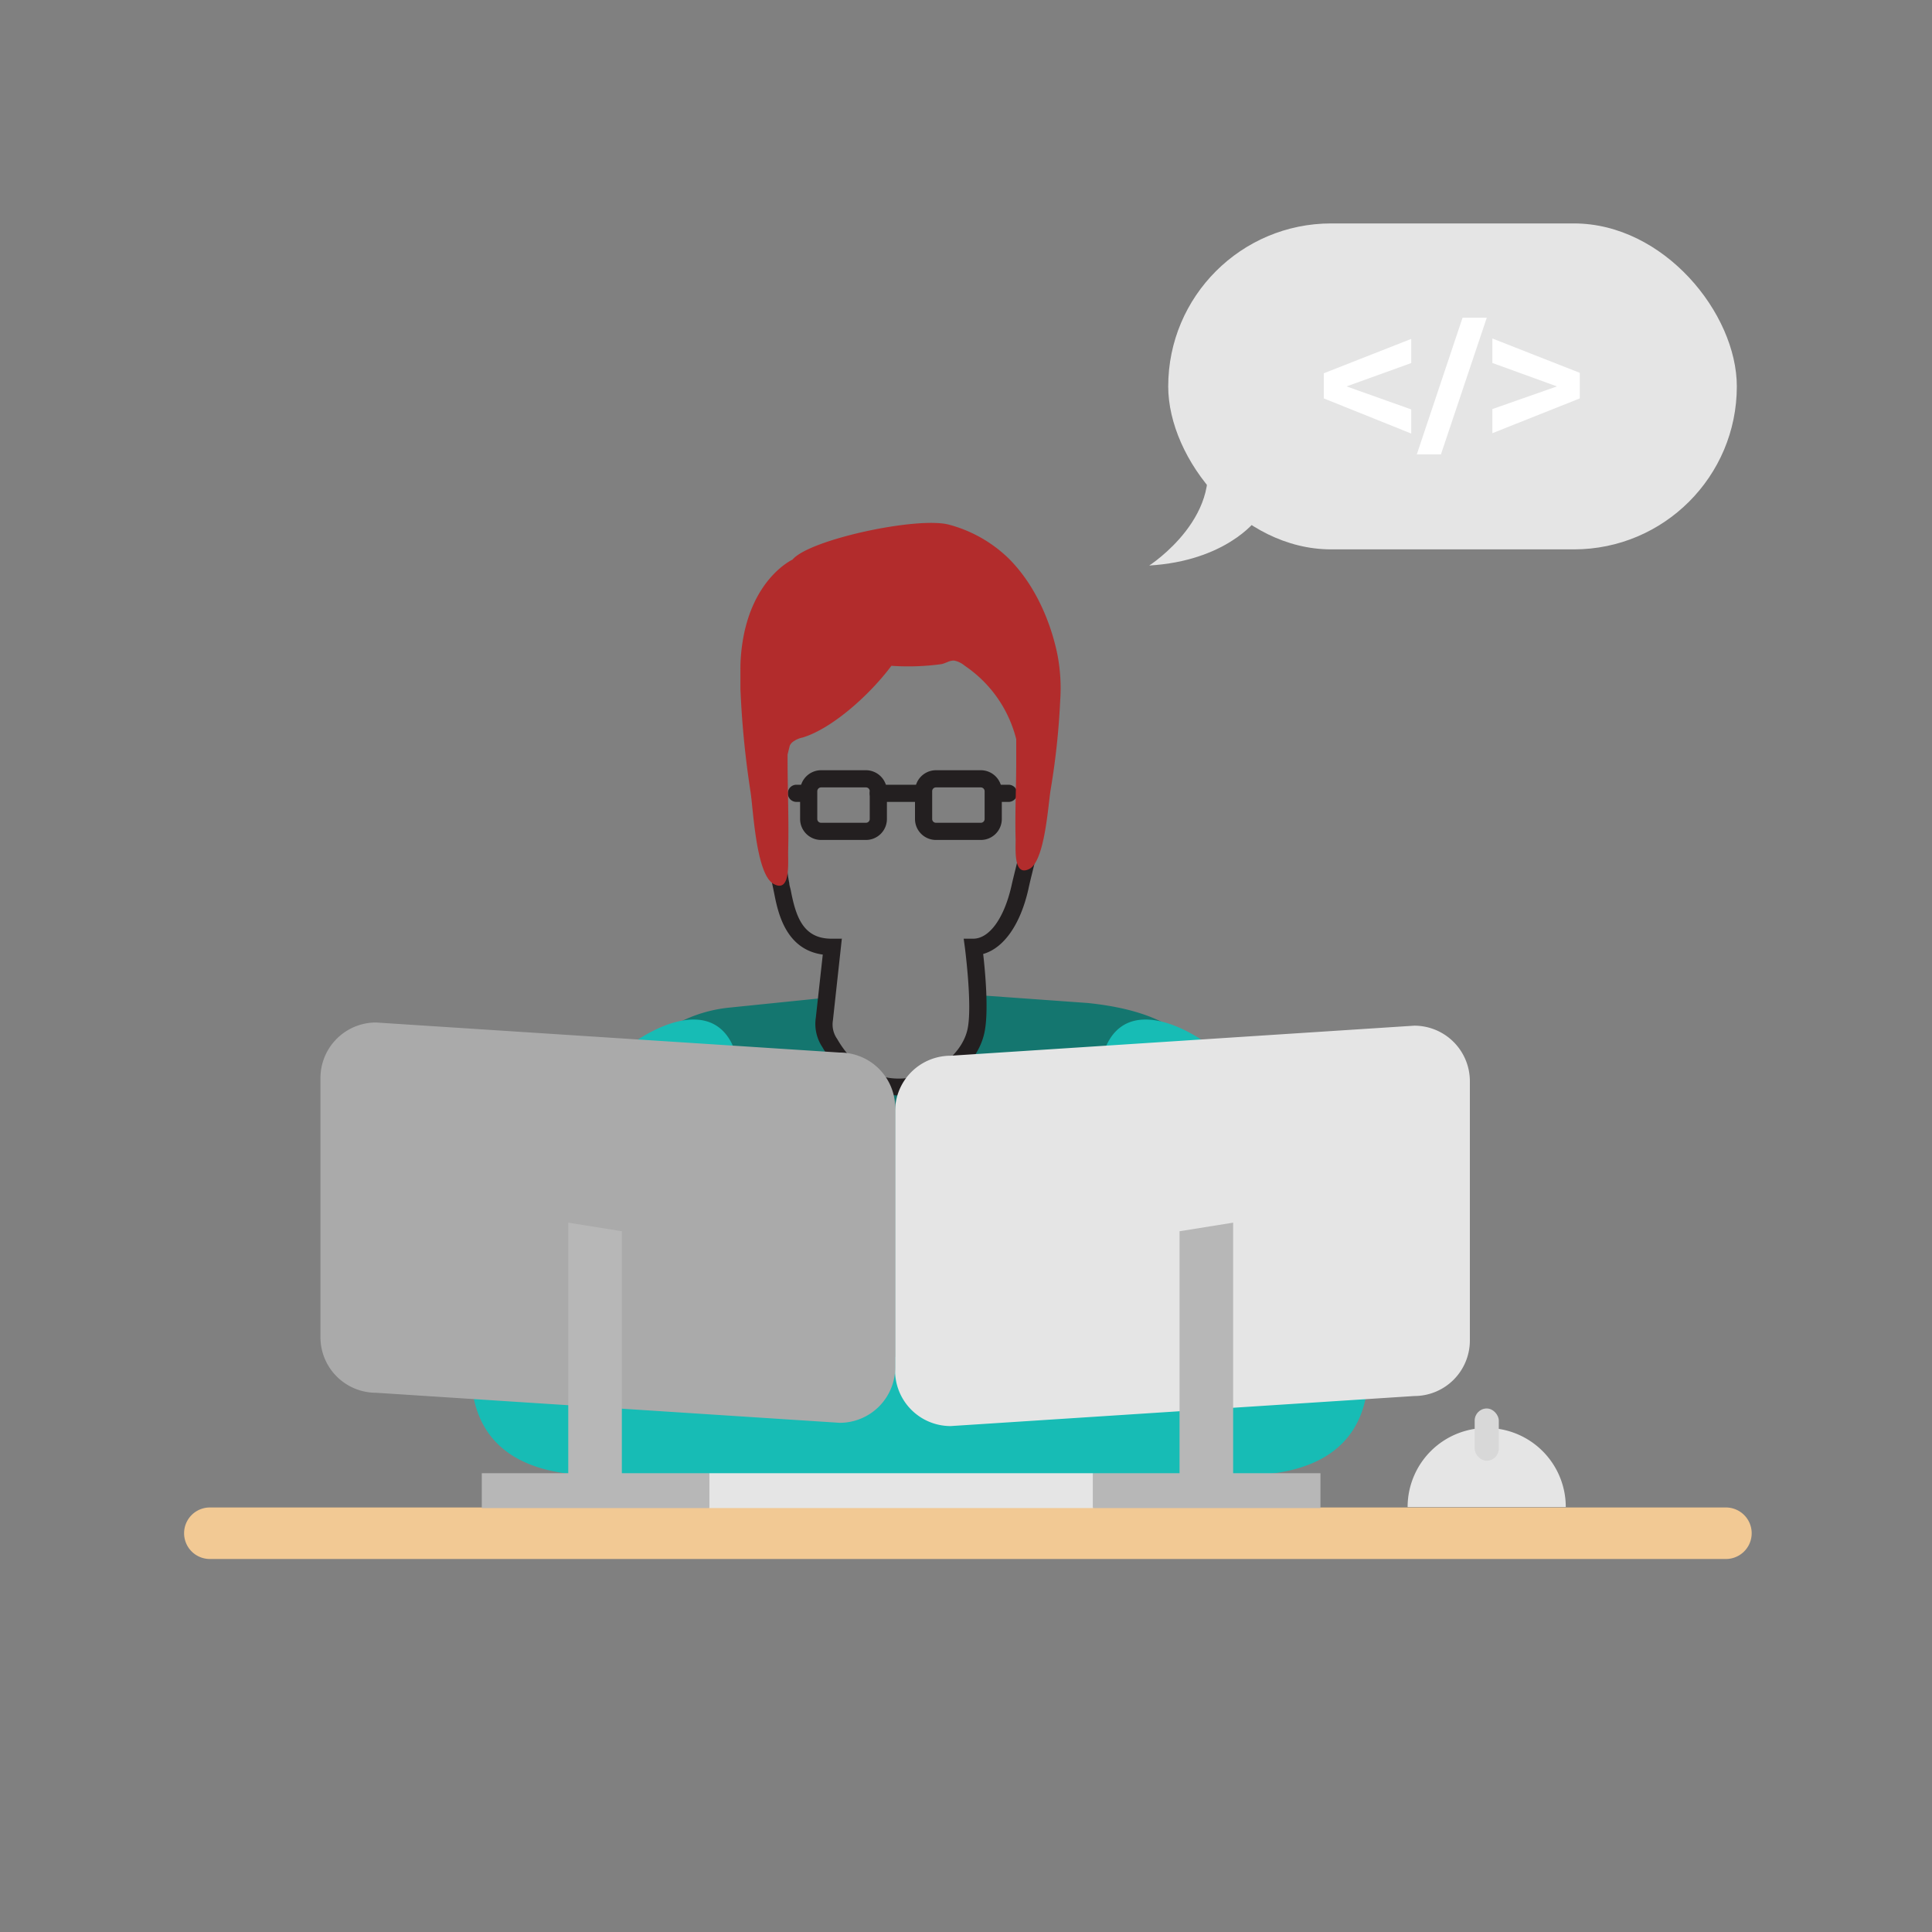 <svg xmlns="http://www.w3.org/2000/svg" viewBox="0 0 225 225"><rect x="0" y="0" width="225" height="225" fill="#808080" stroke="none"/><defs><style>.cls-1{fill:#e5e5e5;}.cls-2{fill:#fff;}.cls-3{fill:#14766f;}.cls-4{fill:#17bcb5;}.cls-5{fill:#f2c994;}.cls-6{fill:#d8d8d8;}.cls-7{fill:#231f20;}.cls-8{fill:#aaa;}.cls-9{fill:#b7b7b7;}.cls-10{fill:#b22c2c;}</style></defs><title>Artboard 32 copy 7</title><g id="Layer_1" data-name="Layer 1"><rect class="cls-1" x="136.05" y="26.02" width="66.22" height="37.96" rx="18.98"></rect><path class="cls-1" d="M146.19,60.67s-3.49,4.66-12.35,5.19c0,0,9.34-6,6.18-14.23C138.06,46.56,146.19,60.67,146.19,60.67Z"></path><path class="cls-2" d="M154.17,43.47l10.18-4v2.81L156.82,45l7.53,2.68v2.81L154.17,46.4Z"></path><path class="cls-2" d="M170.33,37h2.82l-5.34,15.92H165Z"></path><path class="cls-2" d="M173.8,47.64,181.32,45l-7.52-2.73V39.42l10.18,4V46.4L173.8,50.45Z"></path><path class="cls-3" d="M96.85,116.13,85,117.34a16.45,16.45,0,0,0-14.87,16.37l5.52,30.14,64.63,8.46,1.67-39.87c0-8.41-2.46-14.3-15.26-15.63l-12.38-.89s-.34,7.19-3.25,8.64c0,0-7.75,4.64-12.75-.91A7.69,7.69,0,0,1,96.85,116.13Z"></path><path class="cls-4" d="M142.89,171.79l-37.14,0c-1.33,0,.59-1.15.59-2.56v-9a2,2,0,0,1,1.65-2c5.69-.71,28.06-2.35,30.38-3.83,2.66-1.71.59-1.79-8-20-1.24-2.63-2.73-7.18-2.26-10.08,1.75-10.64,13.08-3.65,16.59,1.09A92.28,92.28,0,0,1,152.55,139a74.58,74.58,0,0,1,3.75,8.24S168.9,172.93,142.89,171.79Z"></path><path class="cls-4" d="M71.32,171.79l34.14,0a2.49,2.49,0,0,0,2.41-2.56v-9a2,2,0,0,0-1.65-2c-5.69-.71-28.83-2.35-31.15-3.83-2.66-1.71.18-1.79,8.75-20,1.24-2.63,2.73-7.18,2.25-10.08-1.74-10.64-13.07-3.65-16.58,1.09A92.28,92.28,0,0,0,61.66,139a74.58,74.58,0,0,0-3.75,8.24S45.31,172.93,71.32,171.79Z"></path><path class="cls-5" d="M201,181.56H24.44a3,3,0,1,1,0-6H201a3,3,0,0,1,0,6Z"></path><path class="cls-1" d="M173.14,166.3a9.21,9.21,0,0,0-9.21,9.21h18.42A9.21,9.21,0,0,0,173.14,166.3Z"></path><rect class="cls-6" x="171.74" y="164.03" width="2.81" height="6.09" rx="1.41"></rect><path class="cls-7" d="M104.67,127.57c-3.63,0-6.81-2-8.9-5.63a4.86,4.86,0,0,1-.76-3.42l.81-7.35c-4.38-.6-5.24-5-5.67-7.19-.06-.28-.11-.54-.16-.77-.61-2.68-2.11-19.73.11-24.87,1.19-2.77,4.16-6,11.42-5.84a39.93,39.93,0,0,1,13.68,3.32c7.34,3.17,7.16,10,7.08,13.25,0,.35,0,.64,0,.9,0,3.16-1.23,8.25-2.05,11.61-.19.76-.35,1.43-.47,2-.94,4.12-2.87,6.84-5.26,7.52.23,2,.67,6.69.15,9.14-.74,3.54-4.25,6.58-8.34,7.23A10,10,0,0,1,104.67,127.57Zm-6.62-18.34L97,118.84A2.92,2.92,0,0,0,97.5,121c2.69,4.67,6.46,4.83,8.48,4.51,3.24-.51,6.12-2.94,6.7-5.66s-.3-9.37-.3-9.43l-.15-1.1,1.11,0c1.89,0,3.6-2.4,4.45-6.13.12-.55.29-1.23.48-2,.8-3.27,2-8.22,2-11.13,0-.28,0-.59,0-.93.08-3.3.23-8.76-5.88-11.4a37.83,37.83,0,0,0-12.93-3.15c-3.4-.08-7.82.64-9.54,4.63-2,4.58-.54,21.23,0,23.64,0,.24.11.52.17.82.58,3,1.39,5.65,4.74,5.65h1.2Z"></path><path class="cls-1" d="M164.71,162.58l-54,3.5a6.47,6.47,0,0,1-6.47-6.47V129.42a6.47,6.47,0,0,1,6.47-6.47l54-3.5a6.47,6.47,0,0,1,6.47,6.47v30.19A6.47,6.47,0,0,1,164.71,162.58Z"></path><path class="cls-8" d="M97.79,165.7l-54-3.5a6.47,6.47,0,0,1-6.47-6.46V125.55a6.47,6.47,0,0,1,6.47-6.47l54,3.5a6.47,6.47,0,0,1,6.47,6.47v30.18A6.47,6.47,0,0,1,97.79,165.7Z"></path><rect class="cls-9" x="56.11" y="171.57" width="26.49" height="4.06"></rect><polygon class="cls-9" points="72.42 174.29 66.18 173.29 66.18 142.39 72.42 143.39 72.42 174.29"></polygon><rect class="cls-9" x="127.29" y="171.57" width="26.49" height="4.06"></rect><polygon class="cls-9" points="143.61 173.29 137.37 173.29 137.37 143.39 143.61 142.39 143.61 173.29"></polygon><path class="cls-7" d="M100.85,97.82H95.62a2.44,2.44,0,0,1-2.44-2.44V92.15a2.45,2.45,0,0,1,2.44-2.45h5.23a2.45,2.45,0,0,1,2.44,2.45v3.23A2.44,2.44,0,0,1,100.85,97.82ZM95.62,91.7a.45.45,0,0,0-.44.45v3.23a.44.44,0,0,0,.44.44h5.23a.44.44,0,0,0,.44-.44V92.15a.44.44,0,0,0-.44-.45Z"></path><path class="cls-7" d="M114.21,97.82H109a2.44,2.44,0,0,1-2.44-2.44V92.15A2.45,2.45,0,0,1,109,89.7h5.23a2.45,2.45,0,0,1,2.44,2.45v3.23A2.44,2.44,0,0,1,114.21,97.82ZM109,91.7a.44.44,0,0,0-.44.45v3.23a.44.44,0,0,0,.44.44h5.23a.44.44,0,0,0,.44-.44V92.15a.45.45,0,0,0-.44-.45Z"></path><path class="cls-7" d="M107.54,93.39h-5.25a1,1,0,0,1,0-2h5.25a1,1,0,0,1,0,2Z"></path><path class="cls-7" d="M117.46,93.39h-1.24a1,1,0,0,1,0-2h1.24a1,1,0,0,1,0,2Z"></path><path class="cls-7" d="M94,93.39H92.75a1,1,0,0,1,0-2H94a1,1,0,0,1,0,2Z"></path><path class="cls-10" d="M117.43,65a15.82,15.82,0,0,0-6.88-3.89c-3.64-1-16.31,1.72-18.25,4.06,0,0-4.82,2.19-5.88,10a19.32,19.32,0,0,0-.19,2.53,2.35,2.35,0,0,0,0,.27v.63c0,.12,0,.24,0,.37,0,.43,0,.85,0,1.27a107.54,107.54,0,0,0,1.18,12c.32,2.07.64,9.58,2.68,10.7s1.66-2.54,1.7-3.92c.09-3.52-.07-7.06-.07-10.58,0-.18,0-.36,0-.55.08-.35.17-.71.26-1.06a1.48,1.48,0,0,1,.25-.35,2.84,2.84,0,0,1,1.25-.59c3.45-1.05,7.84-5,10.33-8.35a28.61,28.61,0,0,0,5.79-.19c.55-.09,1-.48,1.57-.41a2.74,2.74,0,0,1,1.18.59,14.59,14.59,0,0,1,6,8.56c0,1.24,0,2.34,0,2.58,0,3-.16,6.11-.07,9.15,0,1.19-.23,4.3,1.59,3.38s2.19-7.46,2.49-9.25a86,86,0,0,0,1.11-10.37,20.61,20.61,0,0,0-.19-4.58S122.35,69.87,117.43,65Z"></path><rect class="cls-1" x="82.6" y="171.57" width="44.69" height="4.06"></rect></g></svg>